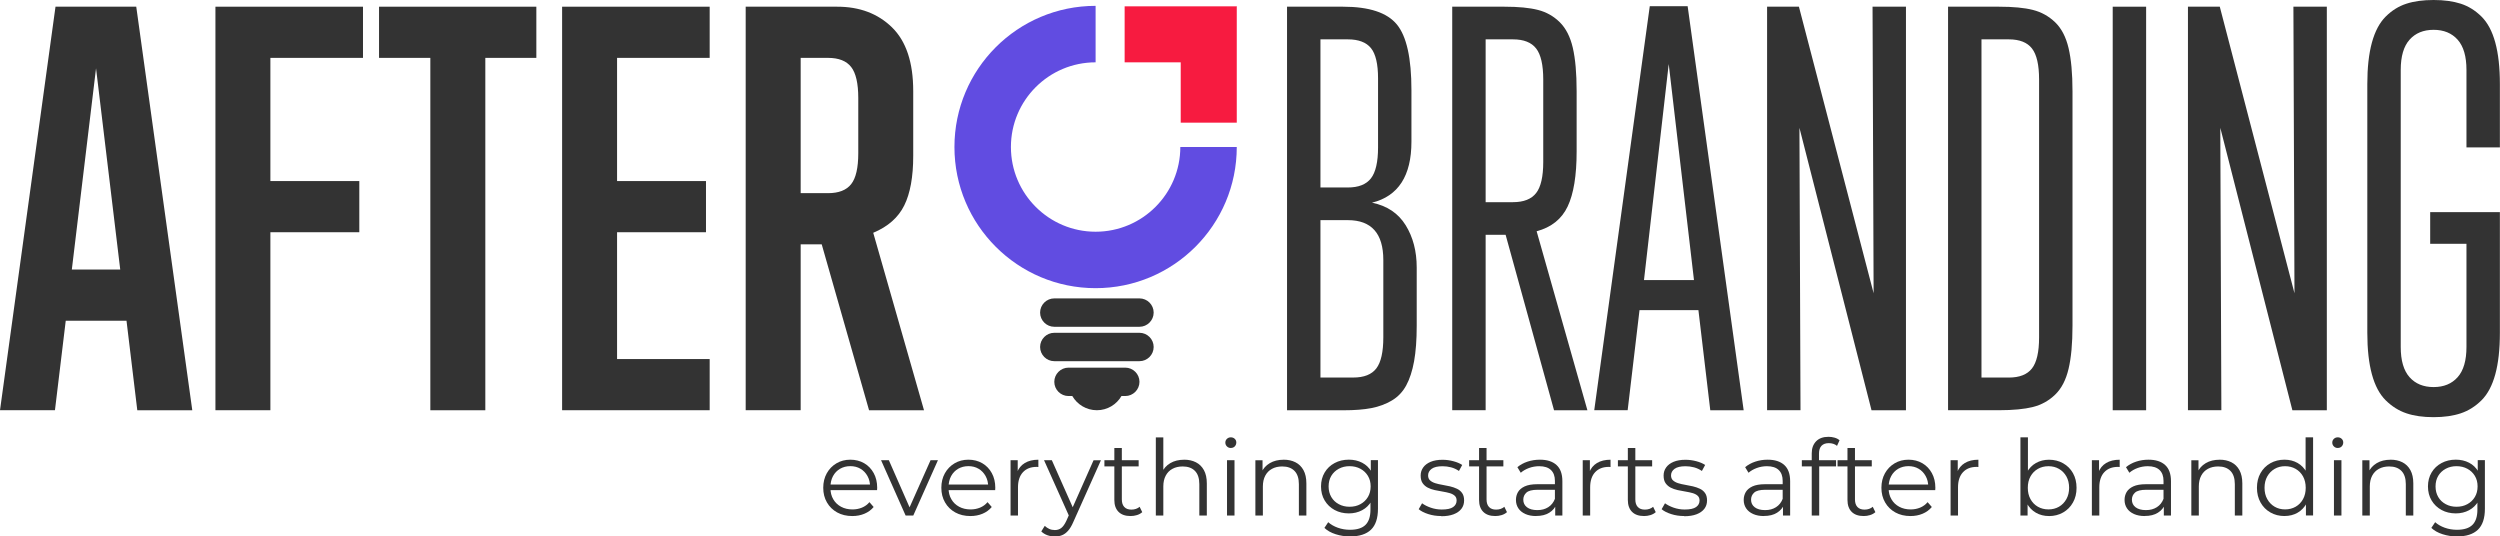 <svg width="466" height="100" viewBox="0 0 466 100" fill="none" xmlns="http://www.w3.org/2000/svg">
<g clip-path="url(#clip0_1265_3137)">
<path d="M25.591 76.465L23.581 59.783H12.254L10.243 76.465H0L10.346 1.249H25.398L35.841 76.471H25.591V76.465ZM17.898 12.752L13.389 50.244H22.412L17.903 12.752H17.898Z" fill="#333333"/>
<path d="M40.157 76.465V1.249H67.662V10.788H50.4V33.75H66.975V43.288H50.4V76.465H40.151H40.157Z" fill="#333333"/>
<path d="M80.215 76.465V10.788H70.653V1.249H99.975V10.788H90.464V76.471H80.215V76.465Z" fill="#333333"/>
<path d="M104.778 76.465V1.249H132.283V10.788H115.021V33.75H131.596V43.288H115.021V66.926H132.283V76.465H104.778Z" fill="#333333"/>
<path d="M161.992 76.465L153.168 45.543H149.245V76.465H138.996V1.249H156.058C160.243 1.249 163.65 2.538 166.279 5.11C168.908 7.682 170.225 11.64 170.225 16.977V29.06C170.225 32.96 169.669 36.038 168.556 38.286C167.443 40.54 165.518 42.244 162.77 43.391L172.236 76.471H161.986L161.992 76.465ZM159.982 18.266C159.982 15.552 159.539 13.621 158.659 12.491C157.779 11.356 156.337 10.788 154.344 10.788H149.245V36.004H154.344C156.337 36.004 157.773 35.447 158.659 34.323C159.539 33.205 159.982 31.285 159.982 28.571V18.266Z" fill="#333333"/>
<path d="M239.903 76.465V1.249H250.345C255.217 1.249 258.556 2.351 260.373 4.559C262.19 6.762 263.092 10.839 263.092 16.784V26.419C263.092 32.779 260.639 36.566 255.739 37.781C258.55 38.354 260.639 39.757 262.014 41.977C263.388 44.197 264.075 46.826 264.075 49.864V60.748C264.075 63.337 263.91 65.535 263.586 67.34C263.257 69.146 262.769 70.651 262.116 71.849C261.463 73.047 260.571 73.984 259.441 74.653C258.311 75.323 257.045 75.795 255.643 76.067C254.235 76.34 252.503 76.476 250.447 76.476H239.909L239.903 76.465ZM256.869 14.621C256.869 11.935 256.426 10.05 255.546 8.965C254.666 7.881 253.224 7.336 251.231 7.336H246.132V34.948H251.231C253.224 34.948 254.66 34.38 255.546 33.244C256.426 32.109 256.869 30.184 256.869 27.47V14.621ZM257.851 48.467C257.851 43.516 255.643 41.034 251.231 41.034H246.132V70.372H252.259C254.252 70.372 255.682 69.805 256.551 68.669C257.414 67.533 257.851 65.609 257.851 62.895V48.467Z" fill="#333333"/>
<path d="M289.671 76.465L280.648 43.771H276.923V76.465H270.694V1.249H280.449C283.033 1.249 285.106 1.448 286.678 1.851C288.246 2.248 289.603 3.021 290.75 4.15C291.891 5.286 292.703 6.876 293.174 8.92C293.645 10.964 293.884 13.65 293.884 16.977V28.242C293.884 32.716 293.327 36.129 292.215 38.479C291.102 40.83 289.177 42.369 286.429 43.107L295.894 76.476H289.665L289.671 76.465ZM287.661 14.814C287.661 12.1 287.218 10.169 286.338 9.039C285.458 7.904 284.015 7.336 282.022 7.336H276.923V37.684H282.022C284.015 37.684 285.452 37.117 286.338 35.981C287.218 34.845 287.661 32.921 287.661 30.207V14.819V14.814Z" fill="#333333"/>
<path d="M318.795 76.466L316.586 57.814H305.604L303.395 76.466H297.167L307.518 1.153H314.576L325.018 76.471H318.789L318.795 76.466ZM311.05 11.936L306.439 52.209H315.757L311.05 11.936Z" fill="#333333"/>
<path d="M348.849 76.465L335.415 23.825L335.614 76.465H329.385V1.249H335.318L349.241 54.656L349.043 1.249H355.271V76.471H348.849V76.465Z" fill="#333333"/>
<path d="M363.118 76.465V1.249H372.629C375.247 1.249 377.342 1.448 378.932 1.851C380.516 2.248 381.896 3.021 383.077 4.15C384.252 5.286 385.087 6.882 385.575 8.943C386.064 11.004 386.313 13.684 386.313 16.971V60.743C386.313 64.036 386.069 66.71 385.575 68.771C385.087 70.832 384.252 72.433 383.077 73.563C381.902 74.699 380.522 75.466 378.932 75.863C377.348 76.26 375.247 76.465 372.629 76.465H363.118ZM380.085 14.814C380.085 12.1 379.642 10.169 378.761 9.039C377.881 7.904 376.439 7.336 374.446 7.336H369.347V70.378H374.446C376.439 70.378 377.876 69.81 378.761 68.675C379.642 67.539 380.085 65.614 380.085 62.9V14.814Z" fill="#333333"/>
<path d="M393.809 76.465V1.249H400.038V76.471H393.809V76.465Z" fill="#333333"/>
<path d="M427.299 76.465L413.864 23.825L414.063 76.465H407.834V1.249H413.768L427.69 54.656L427.492 1.249H433.721V76.471H427.299V76.465Z" fill="#333333"/>
<path d="M459.755 45.446H452.986V39.547H465.978V62.032C465.978 65.098 465.694 67.681 465.121 69.776C464.547 71.871 463.69 73.484 462.548 74.62C461.401 75.755 460.124 76.561 458.699 77.038C457.279 77.515 455.587 77.76 453.622 77.76C451.658 77.76 449.971 77.521 448.546 77.038C447.126 76.561 445.843 75.749 444.696 74.62C443.549 73.484 442.692 71.871 442.124 69.776C441.551 67.681 441.267 65.103 441.267 62.032V15.677C441.267 12.611 441.551 10.027 442.124 7.932C442.698 5.837 443.555 4.224 444.696 3.089C445.838 1.953 447.121 1.153 448.546 0.693C449.966 0.227 451.658 0 453.622 0C455.587 0 457.273 0.233 458.699 0.693C460.118 1.158 461.401 1.953 462.548 3.089C463.69 4.224 464.553 5.837 465.121 7.932C465.694 10.027 465.978 12.605 465.978 15.677V27.47H459.749V13.037C459.749 10.51 459.204 8.636 458.108 7.404C457.012 6.172 455.519 5.559 453.622 5.559C451.726 5.559 450.232 6.172 449.137 7.404C448.041 8.636 447.496 10.516 447.496 13.037V64.672C447.496 67.198 448.041 69.072 449.137 70.304C450.232 71.537 451.726 72.15 453.622 72.15C455.519 72.15 457.012 71.537 458.108 70.304C459.204 69.072 459.749 67.198 459.749 64.672V45.446H459.755Z" fill="#333333"/>
<path d="M158.869 96.191C157.796 96.191 156.853 95.964 156.041 95.515C155.229 95.061 154.593 94.442 154.139 93.647C153.679 92.858 153.452 91.949 153.452 90.927C153.452 89.905 153.674 89.002 154.111 88.219C154.548 87.435 155.15 86.816 155.916 86.362C156.683 85.908 157.54 85.686 158.5 85.686C159.46 85.686 160.328 85.908 161.084 86.345C161.839 86.782 162.429 87.401 162.861 88.191C163.292 88.985 163.508 89.894 163.508 90.927C163.508 90.995 163.508 91.064 163.497 91.132C163.491 91.206 163.485 91.279 163.485 91.359H154.508V90.32H162.736L162.185 90.734C162.185 89.99 162.026 89.326 161.703 88.741C161.379 88.156 160.947 87.702 160.397 87.379C159.846 87.049 159.21 86.89 158.494 86.89C157.779 86.89 157.154 87.055 156.586 87.379C156.024 87.708 155.587 88.162 155.269 88.753C154.957 89.343 154.798 90.019 154.798 90.774V90.99C154.798 91.773 154.968 92.466 155.32 93.062C155.667 93.658 156.149 94.124 156.774 94.459C157.393 94.794 158.108 94.959 158.903 94.959C159.533 94.959 160.118 94.845 160.663 94.624C161.209 94.402 161.674 94.061 162.066 93.602L162.849 94.504C162.39 95.055 161.816 95.475 161.129 95.759C160.442 96.049 159.687 96.191 158.863 96.191H158.869Z" fill="#333333"/>
<path d="M168.806 96.094L164.229 85.783H165.683L169.885 95.345H169.198L173.457 85.783H174.831L170.237 96.094H168.806Z" fill="#333333"/>
<path d="M180.883 96.191C179.81 96.191 178.867 95.964 178.055 95.515C177.243 95.061 176.607 94.442 176.153 93.647C175.693 92.858 175.466 91.949 175.466 90.927C175.466 89.905 175.687 89.002 176.124 88.219C176.562 87.435 177.164 86.816 177.93 86.362C178.697 85.908 179.554 85.686 180.514 85.686C181.473 85.686 182.342 85.908 183.097 86.345C183.852 86.782 184.443 87.401 184.875 88.191C185.306 88.985 185.522 89.894 185.522 90.927C185.522 90.995 185.522 91.064 185.51 91.132C185.505 91.206 185.499 91.279 185.499 91.359H176.522V90.32H184.75L184.199 90.734C184.199 89.99 184.04 89.326 183.716 88.741C183.393 88.156 182.961 87.702 182.41 87.379C181.859 87.049 181.223 86.89 180.508 86.89C179.793 86.89 179.168 87.055 178.6 87.379C178.038 87.708 177.601 88.162 177.283 88.753C176.971 89.343 176.812 90.019 176.812 90.774V90.99C176.812 91.773 176.982 92.466 177.334 93.062C177.68 93.658 178.163 94.124 178.788 94.459C179.406 94.794 180.122 94.959 180.917 94.959C181.547 94.959 182.132 94.845 182.677 94.624C183.222 94.402 183.688 94.061 184.08 93.602L184.863 94.504C184.403 95.055 183.83 95.475 183.143 95.759C182.456 96.049 181.7 96.191 180.877 96.191H180.883Z" fill="#333333"/>
<path d="M188.368 96.093V85.782H189.702V88.593L189.566 88.105C189.855 87.321 190.338 86.719 191.02 86.31C191.701 85.896 192.547 85.691 193.552 85.691V87.048C193.501 87.048 193.444 87.048 193.393 87.037C193.342 87.031 193.291 87.026 193.234 87.026C192.149 87.026 191.298 87.355 190.679 88.019C190.066 88.678 189.753 89.621 189.753 90.836V96.099H188.356L188.368 96.093Z" fill="#333333"/>
<path d="M196.613 100.001C196.13 100.001 195.664 99.921 195.227 99.762C194.79 99.603 194.409 99.371 194.097 99.058L194.744 98.019C195.006 98.269 195.29 98.462 195.596 98.598C195.903 98.735 196.249 98.803 196.63 98.803C197.09 98.803 197.481 98.678 197.816 98.422C198.151 98.167 198.469 97.718 198.77 97.077L199.44 95.566L199.599 95.35L203.841 85.789H205.215L200.048 97.338C199.758 98.008 199.44 98.536 199.094 98.928C198.748 99.319 198.373 99.598 197.964 99.762C197.561 99.927 197.107 100.006 196.607 100.006L196.613 100.001ZM199.361 96.39L194.608 85.783H196.062L200.264 95.248L199.361 96.39Z" fill="#333333"/>
<path d="M205.862 86.941V85.783H212.244V86.941H205.862ZM210.734 96.19C209.763 96.19 209.019 95.929 208.496 95.407C207.974 94.885 207.713 94.146 207.713 93.187V83.506H209.11V93.107C209.11 93.709 209.263 94.175 209.57 94.504C209.876 94.833 210.319 94.992 210.893 94.992C211.506 94.992 212.017 94.816 212.426 94.464L212.914 95.464C212.642 95.713 212.307 95.895 211.92 96.014C211.534 96.134 211.137 96.19 210.734 96.19Z" fill="#333333"/>
<path d="M220.71 85.686C221.55 85.686 222.283 85.846 222.919 86.169C223.555 86.493 224.049 86.975 224.412 87.634C224.77 88.287 224.952 89.116 224.952 90.11V96.1H223.555V90.246C223.555 89.161 223.282 88.338 222.743 87.782C222.198 87.225 221.437 86.947 220.454 86.947C219.722 86.947 219.08 87.095 218.541 87.39C217.996 87.685 217.581 88.111 217.286 88.668C216.991 89.224 216.843 89.894 216.843 90.677V96.1H215.446V81.53H216.843V88.616L216.571 88.088C216.9 87.344 217.422 86.754 218.143 86.328C218.865 85.902 219.722 85.692 220.716 85.692L220.71 85.686Z" fill="#333333"/>
<path d="M229.425 83.505C229.136 83.505 228.897 83.408 228.699 83.21C228.5 83.011 228.403 82.778 228.403 82.5C228.403 82.222 228.5 81.995 228.699 81.802C228.897 81.614 229.136 81.518 229.425 81.518C229.715 81.518 229.953 81.608 230.152 81.79C230.351 81.972 230.447 82.205 230.447 82.477C230.447 82.75 230.351 83.005 230.164 83.204C229.976 83.403 229.726 83.499 229.425 83.499V83.505ZM228.716 96.093V85.782H230.112V96.093H228.716Z" fill="#333333"/>
<path d="M239.267 85.686C240.107 85.686 240.839 85.846 241.475 86.169C242.111 86.493 242.605 86.975 242.969 87.634C243.326 88.287 243.508 89.116 243.508 90.11V96.1H242.111V90.246C242.111 89.161 241.839 88.338 241.299 87.782C240.754 87.225 239.993 86.947 239.011 86.947C238.279 86.947 237.637 87.095 237.098 87.39C236.552 87.685 236.138 88.111 235.843 88.667C235.547 89.224 235.4 89.894 235.4 90.677V96.1H234.003V85.789H235.337V88.616L235.122 88.088C235.451 87.344 235.973 86.754 236.694 86.328C237.416 85.902 238.273 85.692 239.267 85.692V85.686Z" fill="#333333"/>
<path d="M251.423 95.697C250.441 95.697 249.555 95.487 248.772 95.061C247.988 94.635 247.369 94.044 246.915 93.283C246.461 92.523 246.239 91.654 246.239 90.672C246.239 89.689 246.466 88.821 246.915 88.071C247.364 87.316 247.982 86.731 248.772 86.311C249.555 85.891 250.441 85.681 251.423 85.681C252.338 85.681 253.167 85.868 253.899 86.249C254.632 86.629 255.216 87.191 255.648 87.935C256.08 88.679 256.295 89.593 256.295 90.666C256.295 91.739 256.08 92.647 255.648 93.397C255.216 94.147 254.632 94.714 253.899 95.106C253.167 95.498 252.343 95.697 251.423 95.697ZM251.679 99.995C250.736 99.995 249.834 99.859 248.97 99.58C248.107 99.308 247.403 98.91 246.87 98.399L247.579 97.338C248.062 97.769 248.664 98.115 249.379 98.371C250.095 98.626 250.85 98.751 251.645 98.751C252.957 98.751 253.916 98.445 254.529 97.837C255.143 97.23 255.455 96.281 255.455 94.998V92.426L255.654 90.66L255.517 88.894V85.772H256.852V94.822C256.852 96.605 256.415 97.911 255.546 98.74C254.677 99.569 253.388 99.989 251.685 99.989L251.679 99.995ZM251.56 94.459C252.321 94.459 252.996 94.3 253.581 93.976C254.172 93.658 254.637 93.21 254.978 92.642C255.319 92.074 255.489 91.415 255.489 90.666C255.489 89.916 255.319 89.263 254.978 88.701C254.637 88.139 254.172 87.696 253.581 87.378C252.991 87.06 252.315 86.896 251.56 86.896C250.804 86.896 250.14 87.055 249.55 87.378C248.953 87.702 248.488 88.139 248.153 88.701C247.818 89.263 247.653 89.916 247.653 90.666C247.653 91.415 247.818 92.068 248.153 92.642C248.488 93.215 248.953 93.658 249.55 93.976C250.146 94.3 250.816 94.459 251.56 94.459Z" fill="#333333"/>
<path d="M268.645 96.19C267.793 96.19 266.987 96.071 266.232 95.827C265.471 95.583 264.875 95.282 264.443 94.913L265.074 93.811C265.494 94.124 266.028 94.396 266.686 94.629C267.339 94.856 268.026 94.975 268.747 94.975C269.73 94.975 270.434 94.822 270.865 94.515C271.297 94.209 271.513 93.8 271.513 93.289C271.513 92.908 271.393 92.613 271.149 92.397C270.905 92.182 270.587 92.017 270.195 91.909C269.804 91.796 269.366 91.705 268.878 91.625C268.395 91.546 267.913 91.455 267.436 91.353C266.959 91.251 266.522 91.091 266.13 90.893C265.738 90.688 265.42 90.41 265.176 90.058C264.932 89.706 264.812 89.235 264.812 88.644C264.812 88.054 264.971 87.577 265.284 87.134C265.596 86.691 266.062 86.339 266.669 86.084C267.277 85.828 268.021 85.703 268.901 85.703C269.571 85.703 270.235 85.794 270.905 85.97C271.575 86.146 272.12 86.379 272.557 86.668L271.95 87.787C271.49 87.475 271.002 87.248 270.479 87.111C269.957 86.975 269.434 86.907 268.906 86.907C267.975 86.907 267.294 87.066 266.857 87.389C266.419 87.713 266.198 88.122 266.198 88.616C266.198 89.008 266.317 89.314 266.561 89.541C266.805 89.763 267.123 89.939 267.521 90.064C267.918 90.189 268.361 90.291 268.838 90.37C269.315 90.45 269.792 90.546 270.269 90.654C270.746 90.768 271.183 90.915 271.586 91.109C271.984 91.296 272.308 91.568 272.546 91.915C272.79 92.261 272.909 92.715 272.909 93.278C272.909 93.879 272.745 94.402 272.41 94.839C272.075 95.276 271.592 95.617 270.956 95.861C270.32 96.105 269.554 96.224 268.651 96.224L268.645 96.19Z" fill="#333333"/>
<path d="M273.846 86.941V85.783H280.228V86.941H273.846ZM278.718 96.19C277.747 96.19 277.003 95.929 276.48 95.407C275.958 94.885 275.697 94.146 275.697 93.187V83.506H277.094V93.107C277.094 93.709 277.247 94.175 277.554 94.504C277.86 94.833 278.303 94.992 278.877 94.992C279.49 94.992 280.001 94.816 280.41 94.464L280.898 95.464C280.625 95.713 280.29 95.895 279.904 96.014C279.518 96.134 279.121 96.19 278.718 96.19Z" fill="#333333"/>
<path d="M286.338 96.191C285.566 96.191 284.896 96.066 284.328 95.81C283.76 95.555 283.323 95.203 283.022 94.749C282.721 94.294 282.573 93.778 282.573 93.187C282.573 92.648 282.698 92.165 282.954 91.722C283.209 91.285 283.629 90.933 284.209 90.66C284.793 90.394 285.571 90.257 286.554 90.257H290.108V91.296H286.593C285.6 91.296 284.907 91.472 284.521 91.824C284.135 92.176 283.942 92.619 283.942 93.142C283.942 93.732 284.169 94.203 284.629 94.555C285.089 94.907 285.73 95.084 286.554 95.084C287.377 95.084 288.019 94.902 288.586 94.544C289.154 94.186 289.574 93.664 289.836 92.983L290.148 93.942C289.887 94.624 289.432 95.169 288.785 95.572C288.138 95.981 287.32 96.179 286.338 96.179V96.191ZM289.892 96.094V93.817L289.836 93.443V89.633C289.836 88.758 289.591 88.083 289.097 87.611C288.609 87.14 287.877 86.902 286.906 86.902C286.236 86.902 285.605 87.015 285.003 87.237C284.402 87.458 283.891 87.753 283.47 88.122L282.84 87.083C283.363 86.64 283.993 86.294 284.725 86.05C285.458 85.806 286.23 85.686 287.042 85.686C288.376 85.686 289.41 86.016 290.137 86.68C290.863 87.339 291.227 88.344 291.227 89.695V96.094H289.892Z" fill="#333333"/>
<path d="M295.02 96.093V85.782H296.355V88.593L296.218 88.105C296.508 87.321 296.99 86.719 297.672 86.31C298.353 85.896 299.199 85.691 300.204 85.691V87.048C300.153 87.048 300.096 87.048 300.045 87.037C299.994 87.031 299.943 87.026 299.886 87.026C298.802 87.026 297.95 87.355 297.331 88.019C296.718 88.678 296.406 89.621 296.406 90.836V96.099H295.009L295.02 96.093Z" fill="#333333"/>
<path d="M301.578 86.941V85.783H307.96V86.941H301.578ZM306.45 96.19C305.479 96.19 304.735 95.929 304.213 95.407C303.69 94.885 303.429 94.146 303.429 93.187V83.506H304.826V93.107C304.826 93.709 304.979 94.175 305.286 94.504C305.593 94.833 306.035 94.992 306.609 94.992C307.222 94.992 307.733 94.816 308.142 94.464L308.63 95.464C308.358 95.713 308.023 95.895 307.637 96.014C307.251 96.134 306.853 96.19 306.45 96.19Z" fill="#333333"/>
<path d="M313.928 96.19C313.077 96.19 312.27 96.071 311.515 95.827C310.754 95.583 310.158 95.282 309.727 94.913L310.357 93.811C310.777 94.124 311.311 94.396 311.969 94.629C312.622 94.856 313.309 94.975 314.031 94.975C315.013 94.975 315.717 94.822 316.149 94.515C316.58 94.209 316.796 93.8 316.796 93.289C316.796 92.908 316.677 92.613 316.433 92.397C316.188 92.182 315.87 92.017 315.479 91.909C315.087 91.796 314.65 91.705 314.161 91.625C313.679 91.546 313.196 91.455 312.719 91.353C312.242 91.251 311.805 91.091 311.413 90.893C311.021 90.688 310.703 90.41 310.459 90.058C310.215 89.706 310.096 89.235 310.096 88.644C310.096 88.054 310.255 87.577 310.567 87.134C310.879 86.691 311.345 86.339 311.952 86.084C312.56 85.828 313.304 85.703 314.184 85.703C314.854 85.703 315.518 85.794 316.188 85.97C316.858 86.146 317.403 86.379 317.841 86.668L317.233 87.787C316.773 87.475 316.285 87.248 315.762 87.111C315.24 86.975 314.718 86.907 314.19 86.907C313.258 86.907 312.577 87.066 312.14 87.389C311.703 87.713 311.481 88.122 311.481 88.616C311.481 89.008 311.6 89.314 311.845 89.541C312.089 89.763 312.407 89.939 312.804 90.064C313.202 90.189 313.645 90.291 314.121 90.37C314.598 90.45 315.075 90.546 315.552 90.654C316.029 90.768 316.467 90.915 316.87 91.109C317.267 91.296 317.591 91.568 317.829 91.915C318.073 92.261 318.193 92.715 318.193 93.278C318.193 93.879 318.028 94.402 317.693 94.839C317.358 95.276 316.875 95.617 316.239 95.861C315.603 96.105 314.837 96.224 313.934 96.224L313.928 96.19Z" fill="#333333"/>
<path d="M328.793 96.191C328.021 96.191 327.351 96.066 326.783 95.81C326.215 95.555 325.778 95.203 325.477 94.749C325.176 94.294 325.028 93.778 325.028 93.187C325.028 92.648 325.153 92.165 325.409 91.722C325.664 91.285 326.084 90.933 326.664 90.66C327.248 90.394 328.026 90.257 329.009 90.257H332.563V91.296H329.048C328.055 91.296 327.362 91.472 326.976 91.824C326.59 92.176 326.397 92.619 326.397 93.142C326.397 93.732 326.624 94.203 327.084 94.555C327.544 94.907 328.185 95.084 329.009 95.084C329.832 95.084 330.474 94.902 331.042 94.544C331.609 94.186 332.03 93.664 332.291 92.983L332.603 93.942C332.342 94.624 331.888 95.169 331.24 95.572C330.593 95.981 329.775 96.179 328.793 96.179V96.191ZM332.347 96.094V93.817L332.291 93.443V89.633C332.291 88.758 332.047 88.083 331.553 87.611C331.064 87.14 330.332 86.902 329.361 86.902C328.691 86.902 328.06 87.015 327.459 87.237C326.857 87.458 326.346 87.753 325.925 88.122L325.295 87.083C325.818 86.64 326.448 86.294 327.18 86.05C327.913 85.806 328.685 85.686 329.497 85.686C330.831 85.686 331.865 86.016 332.592 86.68C333.318 87.339 333.682 88.344 333.682 89.695V96.094H332.347Z" fill="#333333"/>
<path d="M335.863 86.941V85.782H342.245V86.941H335.863ZM337.708 96.094V84.488C337.708 83.574 337.975 82.83 338.514 82.268C339.054 81.706 339.826 81.422 340.831 81.422C341.223 81.422 341.603 81.473 341.972 81.581C342.342 81.689 342.648 81.848 342.892 82.069L342.421 83.108C342.222 82.938 341.995 82.813 341.734 82.728C341.473 82.643 341.189 82.603 340.888 82.603C340.297 82.603 339.849 82.767 339.531 83.091C339.219 83.421 339.06 83.903 339.06 84.545V86.118L339.099 86.765V96.094H337.703H337.708Z" fill="#333333"/>
<path d="M342.518 86.941V85.783H348.9V86.941H342.518ZM347.389 96.19C346.418 96.19 345.675 95.929 345.152 95.407C344.63 94.885 344.369 94.146 344.369 93.187V83.506H345.766V93.107C345.766 93.709 345.919 94.175 346.225 94.504C346.532 94.833 346.975 94.992 347.548 94.992C348.162 94.992 348.673 94.816 349.082 94.464L349.57 95.464C349.297 95.713 348.962 95.895 348.576 96.014C348.19 96.134 347.793 96.19 347.389 96.19Z" fill="#333333"/>
<path d="M356.112 96.191C355.039 96.191 354.096 95.964 353.284 95.515C352.472 95.061 351.836 94.442 351.382 93.647C350.922 92.858 350.695 91.949 350.695 90.927C350.695 89.905 350.916 89.002 351.354 88.219C351.791 87.435 352.393 86.816 353.159 86.362C353.926 85.908 354.783 85.686 355.743 85.686C356.702 85.686 357.571 85.908 358.326 86.345C359.081 86.782 359.672 87.401 360.104 88.191C360.535 88.985 360.751 89.894 360.751 90.927C360.751 90.995 360.751 91.064 360.739 91.132C360.734 91.206 360.728 91.279 360.728 91.359H351.751V90.32H359.979L359.428 90.734C359.428 89.99 359.269 89.326 358.945 88.741C358.622 88.156 358.19 87.702 357.639 87.379C357.088 87.049 356.452 86.89 355.737 86.89C355.022 86.89 354.397 87.055 353.829 87.379C353.267 87.708 352.83 88.162 352.512 88.753C352.2 89.343 352.041 90.019 352.041 90.774V90.99C352.041 91.773 352.211 92.466 352.563 93.062C352.909 93.658 353.392 94.124 354.017 94.459C354.635 94.794 355.351 94.959 356.146 94.959C356.776 94.959 357.361 94.845 357.906 94.624C358.451 94.402 358.917 94.061 359.309 93.602L360.092 94.504C359.632 95.055 359.059 95.475 358.372 95.759C357.685 96.049 356.929 96.191 356.106 96.191H356.112Z" fill="#333333"/>
<path d="M363.589 96.093V85.782H364.923V88.593L364.787 88.105C365.077 87.321 365.559 86.719 366.241 86.31C366.922 85.896 367.768 85.691 368.773 85.691V87.048C368.722 87.048 368.665 87.048 368.614 87.037C368.563 87.031 368.512 87.026 368.455 87.026C367.371 87.026 366.519 87.355 365.9 88.019C365.287 88.678 364.974 89.621 364.974 90.836V96.099H363.578L363.589 96.093Z" fill="#333333"/>
<path d="M376.609 96.094V81.524H378.006V88.832L377.807 90.916L377.943 92.999V96.1H376.609V96.094ZM381.929 96.191C381.026 96.191 380.215 95.986 379.493 95.572C378.772 95.157 378.204 94.561 377.784 93.777C377.364 92.994 377.154 92.046 377.154 90.933C377.154 89.82 377.364 88.855 377.79 88.077C378.216 87.299 378.789 86.703 379.51 86.3C380.232 85.896 381.038 85.692 381.924 85.692C382.906 85.692 383.786 85.913 384.564 86.351C385.342 86.788 385.955 87.401 386.398 88.185C386.841 88.968 387.068 89.888 387.068 90.933C387.068 91.978 386.847 92.88 386.398 93.669C385.955 94.465 385.342 95.078 384.564 95.526C383.786 95.969 382.906 96.196 381.924 96.196L381.929 96.191ZM381.833 94.953C382.565 94.953 383.218 94.788 383.797 94.453C384.371 94.118 384.831 93.647 385.172 93.039C385.512 92.432 385.683 91.728 385.683 90.927C385.683 90.126 385.512 89.411 385.172 88.803C384.831 88.202 384.371 87.73 383.797 87.401C383.224 87.066 382.565 86.901 381.833 86.901C381.1 86.901 380.442 87.066 379.857 87.401C379.272 87.736 378.818 88.202 378.483 88.803C378.148 89.405 377.983 90.115 377.983 90.927C377.983 91.739 378.148 92.432 378.483 93.039C378.818 93.647 379.272 94.118 379.857 94.453C380.442 94.788 381.095 94.953 381.833 94.953Z" fill="#333333"/>
<path d="M389.925 96.093V85.782H391.26V88.593L391.124 88.105C391.413 87.321 391.896 86.719 392.577 86.31C393.259 85.896 394.105 85.691 395.11 85.691V87.048C395.058 87.048 395.002 87.048 394.951 87.037C394.899 87.031 394.848 87.026 394.792 87.026C393.707 87.026 392.855 87.355 392.236 88.019C391.623 88.678 391.311 89.621 391.311 90.836V96.099H389.914L389.925 96.093Z" fill="#333333"/>
<path d="M399.782 96.191C399.01 96.191 398.34 96.066 397.772 95.81C397.204 95.555 396.767 95.203 396.466 94.749C396.165 94.294 396.018 93.778 396.018 93.187C396.018 92.648 396.142 92.165 396.398 91.722C396.654 91.285 397.074 90.933 397.653 90.66C398.238 90.394 399.016 90.257 399.998 90.257H403.553V91.296H400.038C399.044 91.296 398.351 91.472 397.965 91.824C397.579 92.176 397.386 92.619 397.386 93.142C397.386 93.732 397.613 94.203 398.073 94.555C398.533 94.907 399.175 95.084 399.998 95.084C400.821 95.084 401.463 94.902 402.031 94.544C402.599 94.186 403.019 93.664 403.28 92.983L403.592 93.942C403.331 94.624 402.877 95.169 402.229 95.572C401.582 95.981 400.765 96.179 399.782 96.179V96.191ZM403.337 96.094V93.817L403.28 93.443V89.633C403.28 88.758 403.036 88.083 402.542 87.611C402.053 87.14 401.321 86.902 400.35 86.902C399.68 86.902 399.05 87.015 398.448 87.237C397.846 87.458 397.335 87.753 396.915 88.122L396.284 87.083C396.807 86.64 397.437 86.294 398.17 86.05C398.902 85.806 399.674 85.686 400.486 85.686C401.821 85.686 402.854 86.016 403.581 86.68C404.308 87.339 404.671 88.344 404.671 89.695V96.094H403.337Z" fill="#333333"/>
<path d="M413.728 85.686C414.568 85.686 415.3 85.846 415.936 86.169C416.572 86.493 417.066 86.975 417.43 87.634C417.787 88.287 417.969 89.116 417.969 90.11V96.1H416.572V90.246C416.572 89.161 416.3 88.338 415.76 87.782C415.215 87.225 414.454 86.947 413.472 86.947C412.74 86.947 412.098 87.095 411.558 87.39C411.013 87.685 410.599 88.111 410.304 88.667C410.008 89.224 409.861 89.894 409.861 90.677V96.1H408.464V85.789H409.798V88.616L409.582 88.088C409.912 87.344 410.434 86.754 411.155 86.328C411.876 85.902 412.734 85.692 413.728 85.692V85.686Z" fill="#333333"/>
<path d="M425.839 96.189C424.857 96.189 423.977 95.968 423.199 95.519C422.421 95.076 421.808 94.458 421.365 93.663C420.922 92.868 420.695 91.959 420.695 90.926C420.695 89.892 420.916 88.961 421.365 88.178C421.813 87.394 422.421 86.781 423.199 86.344C423.977 85.907 424.857 85.685 425.839 85.685C426.742 85.685 427.548 85.89 428.264 86.293C428.979 86.701 429.547 87.292 429.973 88.07C430.399 88.848 430.609 89.802 430.609 90.926C430.609 92.05 430.399 92.987 429.979 93.771C429.558 94.554 428.991 95.156 428.281 95.565C427.565 95.979 426.753 96.184 425.834 96.184L425.839 96.189ZM425.936 94.952C426.668 94.952 427.327 94.787 427.912 94.452C428.497 94.117 428.951 93.646 429.286 93.038C429.621 92.431 429.786 91.727 429.786 90.926C429.786 90.125 429.621 89.41 429.286 88.802C428.951 88.201 428.491 87.729 427.912 87.4C427.327 87.065 426.674 86.9 425.936 86.9C425.198 86.9 424.567 87.065 423.994 87.4C423.42 87.735 422.96 88.201 422.62 88.802C422.279 89.404 422.109 90.114 422.109 90.926C422.109 91.738 422.279 92.431 422.62 93.038C422.96 93.646 423.42 94.117 423.994 94.452C424.567 94.787 425.22 94.952 425.936 94.952ZM429.825 96.093V92.993L429.962 90.909L429.763 88.825V81.518H431.16V96.087H429.825V96.093Z" fill="#333333"/>
<path d="M435.758 83.505C435.469 83.505 435.23 83.408 435.032 83.21C434.833 83.011 434.736 82.778 434.736 82.5C434.736 82.222 434.833 81.995 435.032 81.802C435.23 81.614 435.469 81.518 435.758 81.518C436.048 81.518 436.286 81.608 436.485 81.79C436.684 81.972 436.78 82.205 436.78 82.477C436.78 82.75 436.684 83.005 436.497 83.204C436.309 83.403 436.059 83.499 435.758 83.499V83.505ZM435.049 96.093V85.782H436.445V96.093H435.049Z" fill="#333333"/>
<path d="M445.599 85.686C446.439 85.686 447.172 85.846 447.808 86.169C448.444 86.493 448.938 86.975 449.301 87.634C449.659 88.287 449.841 89.116 449.841 90.11V96.1H448.444V90.246C448.444 89.161 448.171 88.338 447.632 87.782C447.087 87.225 446.326 86.947 445.344 86.947C444.611 86.947 443.969 87.095 443.43 87.39C442.885 87.685 442.47 88.111 442.175 88.667C441.88 89.224 441.732 89.894 441.732 90.677V96.1H440.335V85.789H441.67V88.616L441.454 88.088C441.783 87.344 442.306 86.754 443.027 86.328C443.748 85.902 444.605 85.692 445.599 85.692V85.686Z" fill="#333333"/>
<path d="M457.756 95.697C456.774 95.697 455.888 95.487 455.105 95.061C454.321 94.635 453.702 94.044 453.248 93.283C452.794 92.523 452.572 91.654 452.572 90.672C452.572 89.689 452.799 88.821 453.248 88.071C453.697 87.316 454.315 86.731 455.105 86.311C455.888 85.891 456.774 85.681 457.756 85.681C458.671 85.681 459.5 85.868 460.232 86.249C460.965 86.629 461.549 87.191 461.981 87.935C462.413 88.679 462.628 89.593 462.628 90.666C462.628 91.739 462.413 92.647 461.981 93.397C461.549 94.147 460.965 94.714 460.232 95.106C459.5 95.498 458.676 95.697 457.756 95.697ZM458.012 99.995C457.069 99.995 456.167 99.859 455.303 99.58C454.44 99.308 453.736 98.91 453.203 98.399L453.912 97.338C454.395 97.769 454.997 98.115 455.712 98.371C456.428 98.626 457.183 98.751 457.978 98.751C459.29 98.751 460.249 98.445 460.862 97.837C461.476 97.23 461.788 96.281 461.788 94.998V92.426L461.987 90.66L461.85 88.894V85.772H463.185V94.822C463.185 96.605 462.748 97.911 461.879 98.74C461.01 99.569 459.721 99.989 458.018 99.989L458.012 99.995ZM457.893 94.459C458.654 94.459 459.329 94.3 459.914 93.976C460.505 93.658 460.97 93.21 461.311 92.642C461.652 92.074 461.822 91.415 461.822 90.666C461.822 89.916 461.652 89.263 461.311 88.701C460.97 88.139 460.505 87.696 459.914 87.378C459.324 87.06 458.648 86.896 457.893 86.896C457.138 86.896 456.473 87.055 455.883 87.378C455.286 87.702 454.821 88.139 454.486 88.701C454.151 89.263 453.986 89.916 453.986 90.666C453.986 91.415 454.151 92.068 454.486 92.642C454.821 93.215 455.286 93.658 455.883 93.976C456.479 94.3 457.149 94.459 457.893 94.459Z" fill="#333333"/>
<path d="M230.533 27.402C230.533 41.932 218.751 53.714 204.221 53.714C196.958 53.714 190.383 50.773 185.619 46.009C180.855 41.251 177.908 34.67 177.908 27.402C177.908 12.873 189.69 1.091 204.221 1.091V11.618C195.505 11.618 188.435 18.687 188.435 27.402C188.435 36.118 195.505 43.193 204.221 43.193C212.937 43.193 220.012 36.118 220.012 27.402H230.533Z" fill="#614CE1"/>
<path d="M230.494 1.176H209.632V11.623H220.086V21.997V22.86H230.534V1.091L230.494 1.176Z" fill="#F71B40"/>
<path fill-rule="evenodd" clip-rule="evenodd" d="M196.521 62.032H212.397C213.85 62.032 215.043 63.219 215.043 64.678C215.043 66.132 213.85 67.324 212.397 67.324H196.521C195.067 67.324 193.875 66.132 193.875 64.678C193.875 63.225 195.067 62.032 196.521 62.032Z" fill="#333333"/>
<path fill-rule="evenodd" clip-rule="evenodd" d="M199.168 68.528H209.752C211.205 68.528 212.398 69.715 212.398 71.174C212.398 72.628 211.205 73.82 209.752 73.82H209.042C208.128 75.399 206.419 76.466 204.46 76.466C202.501 76.466 200.791 75.399 199.877 73.82H199.168C197.714 73.82 196.521 72.628 196.521 71.174C196.521 69.721 197.714 68.528 199.168 68.528Z" fill="#333333"/>
<path fill-rule="evenodd" clip-rule="evenodd" d="M212.397 55.621C213.85 55.621 215.043 56.808 215.043 58.267C215.043 59.721 213.85 60.913 212.397 60.913H196.521C195.067 60.913 193.875 59.721 193.875 58.267C193.875 56.813 195.067 55.621 196.521 55.621" fill="#333333"/>
</g>
<defs>
<clipPath id="clip0_1265_3137">
<rect width="465.978" height="100" fill="white"/>
</clipPath>
</defs>
</svg>
